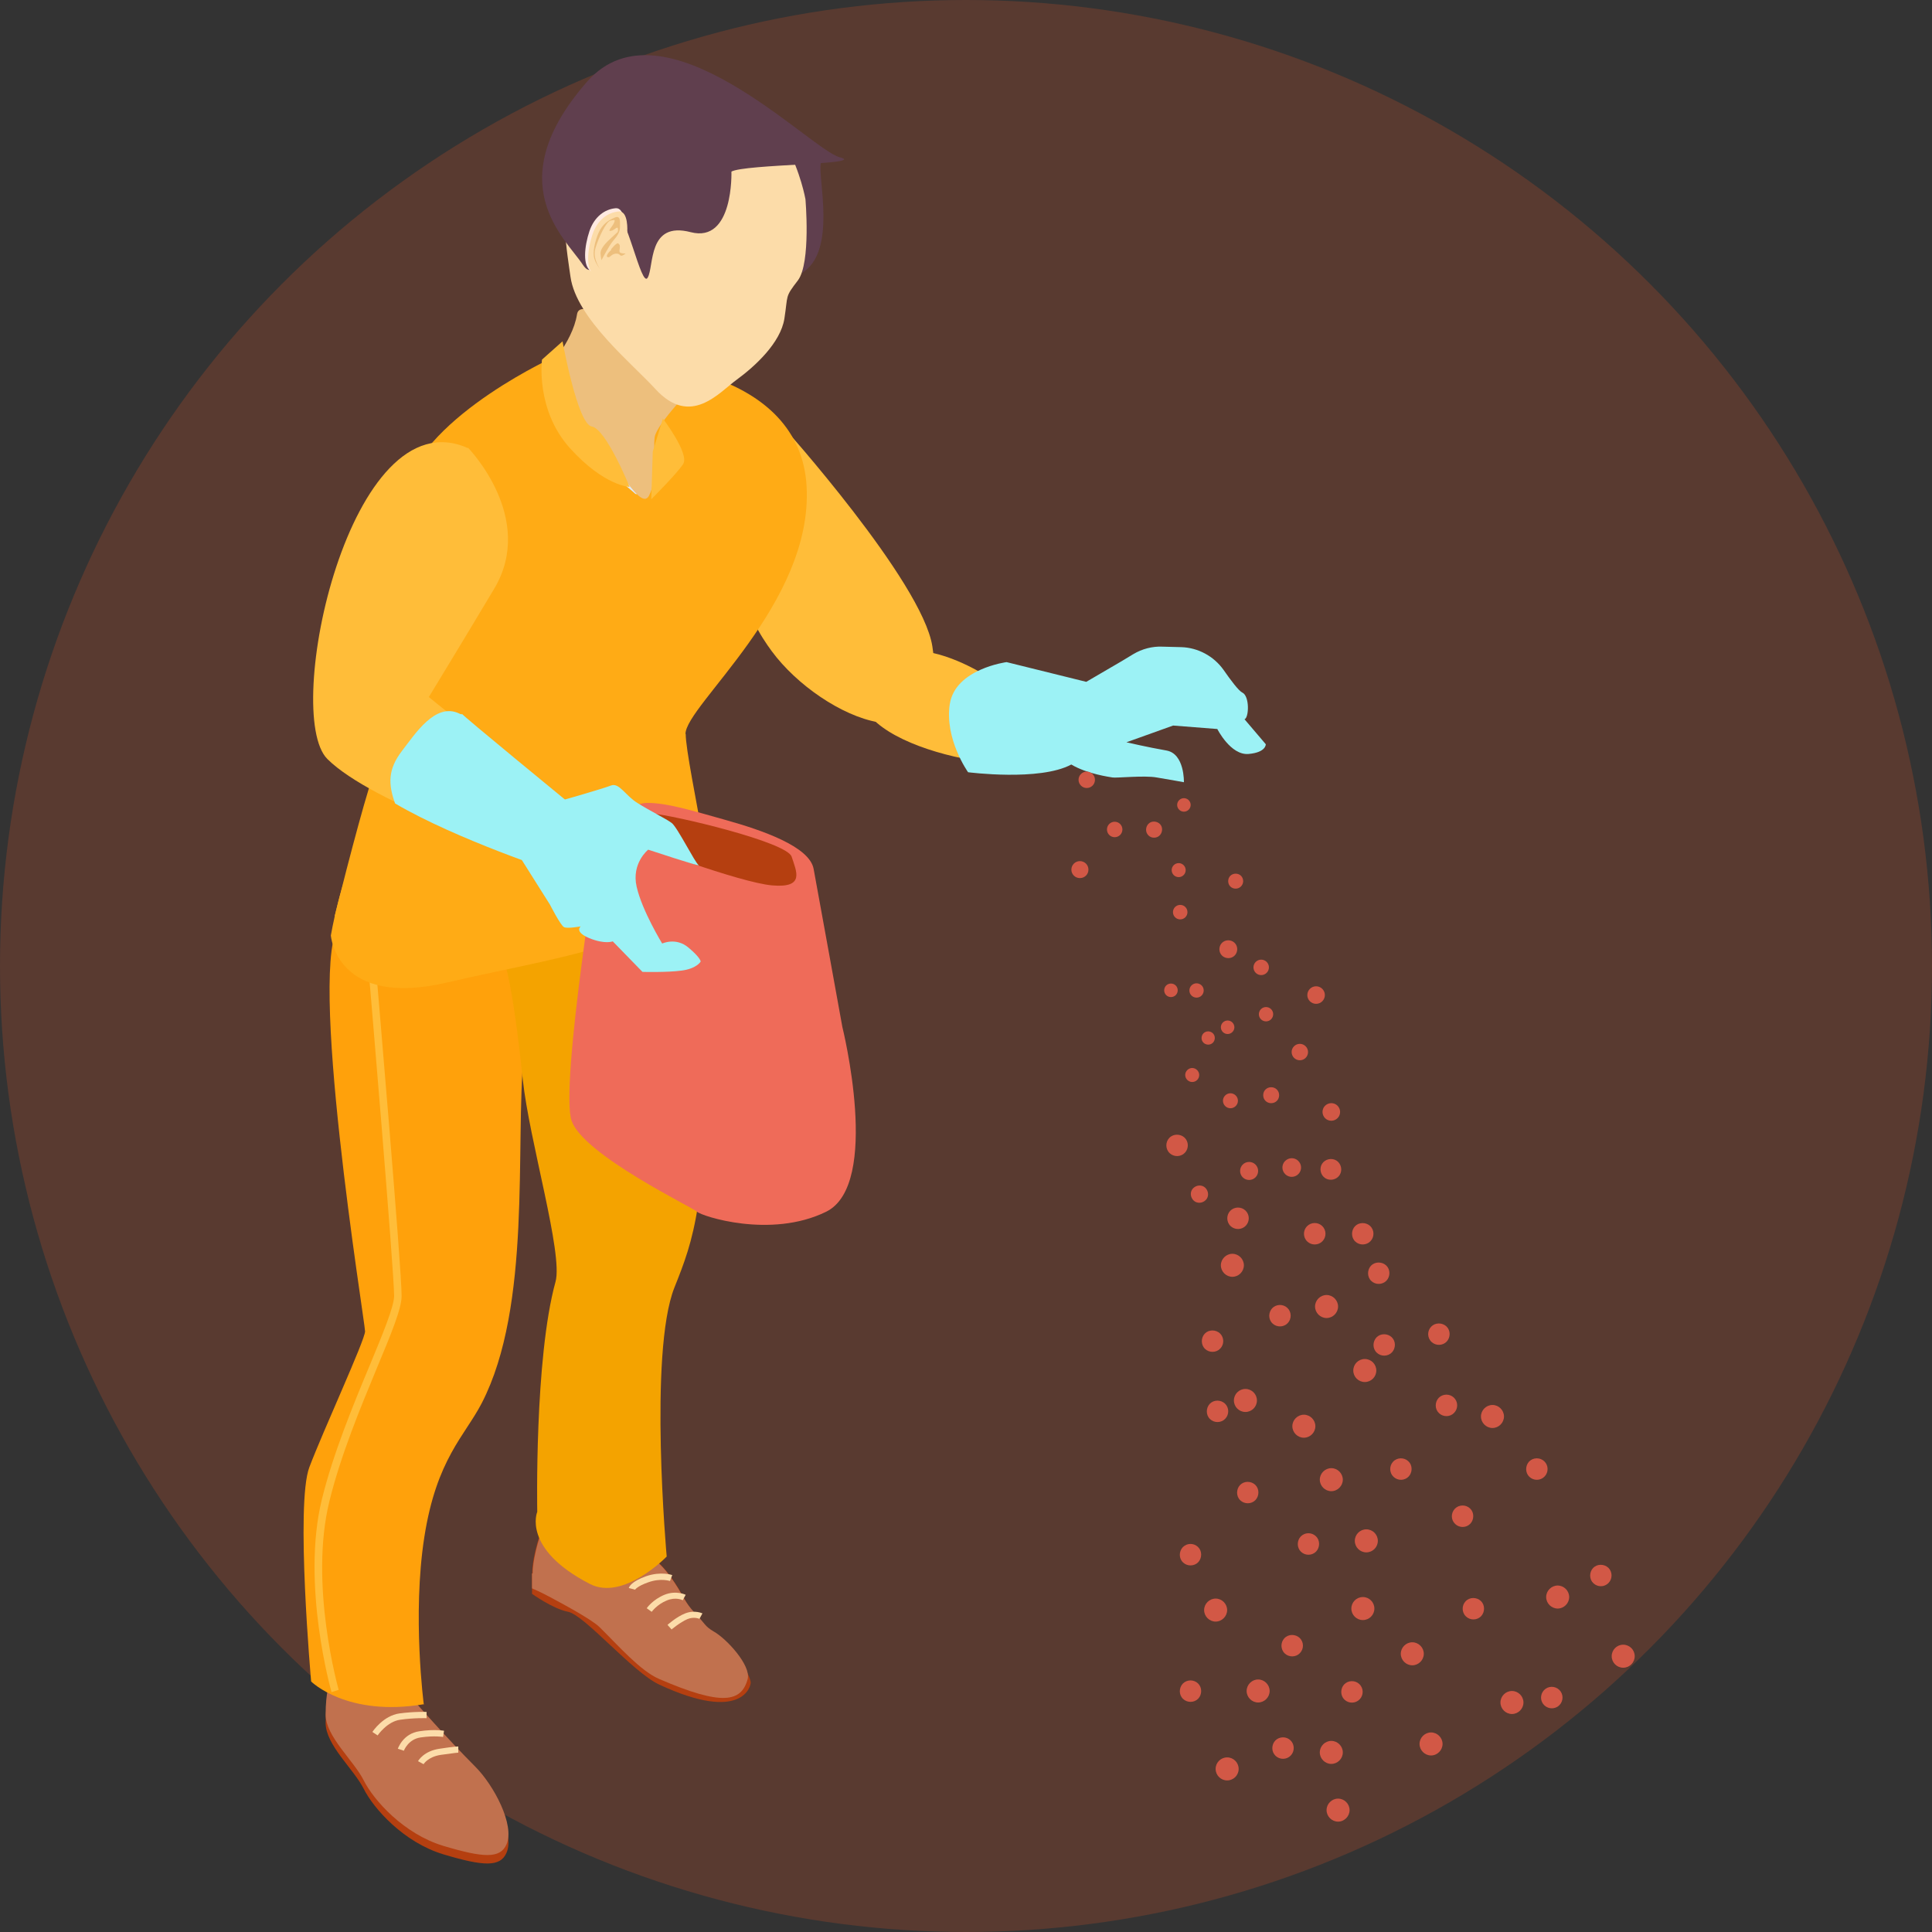 <?xml version="1.0" encoding="UTF-8"?>
<svg id="_Слой_2" data-name="Слой 2" xmlns="http://www.w3.org/2000/svg" viewBox="0 0 240 240">
  <rect x="0" y="0" width="240" height="240" fill="#333333" stroke="none"/>
  <defs>
    <style>
      .cls-1 {
        fill: #edbf7d;
      }

      .cls-2 {
        fill: #9cf2f5;
      }

      .cls-3 {
        fill: #c1714e;
      }

      .cls-4 {
        fill: rgba(240, 86, 39, .2);
      }

      .cls-5 {
        fill: #e0ebfb;
      }

      .cls-6 {
        fill: #b53f10;
      }

      .cls-7 {
        fill: #ab4003;
      }

      .cls-8 {
        fill: #f4a300;
      }

      .cls-9 {
        fill: #603f4e;
      }

      .cls-10 {
        fill: #ffa10b;
      }

      .cls-11 {
        fill: #e0a273;
      }

      .cls-12 {
        fill: #ef6b59;
      }

      .cls-13 {
        fill: #ffbd39;
      }

      .cls-14 {
        fill: #ded2d2;
      }

      .cls-15 {
        fill: #fcdca9;
      }

      .cls-16 {
        fill: #ffeae1;
      }

      .cls-17 {
        fill: #d25846;
      }

      .cls-18 {
        fill: #ffab15;
      }
    </style>
  </defs>
  <g id="_Слой_1-2" data-name="Слой 1">
    <g id="Group_144" data-name="Group 144">
      <circle id="Ellipse_70" data-name="Ellipse 70" class="cls-4" cx="120" cy="120" r="120"/>
      <g id="Group">
        <g id="Group_2" data-name="Group 2">
          <g id="Group_3" data-name="Group 3">
            <g id="Group_4" data-name="Group 4">
              <g id="Group_5" data-name="Group 5">
                <path id="Vector" class="cls-6" d="M40.95,210.06s-.5,1.24-.5,3.97,3.48,5.71,4.72,8.16c1.24,2.48,4.97,6.67,9.9,8.16,4.97,1.49,7.08,1.61,7.85-.19,1.06-2.39-1.58-7.35-3.88-9.65-3.51-3.51-7.45-8.01-7.45-8.01l-10.65-2.45Z"/>
                <path id="Vector_2" data-name="Vector 2" class="cls-13" d="M98.34,61.92l-1.21-9.09s17.44,19.43,18.69,27.46c2.42,15.92-13.75,9.03-19.96,.59-2.79-3.79-7.7-12.35,2.51-18.96h-.03Z"/>
                <path id="Vector_3" data-name="Vector 3" class="cls-3" d="M40.95,209.01s-.5,1.24-.5,3.97,3.48,5.71,4.72,8.16c1.24,2.48,4.97,6.67,9.9,8.16,4.97,1.49,7.08,1.61,7.85-.19,1.06-2.39-1.58-7.35-3.88-9.65-3.51-3.51-7.45-8.01-7.45-8.01l-10.65-2.45Z"/>
                <g id="Group_6" data-name="Group 6">
                  <path id="Vector_4" data-name="Vector 4" class="cls-10" d="M52.65,211.77s-1.46-11.08,.06-20.82c1.52-9.74,5.03-12.57,7.14-16.66,6.24-12.1,4.13-31.84,5.21-43.32,1.09-11.48,0-14.74,0-14.74-6.7-10.61-18.44-5.83-22.75-1.52-4.35,4.34,3.04,49.59,3.04,50.67s-5.21,12.35-6.92,16.88c-1.74,4.56,.22,26.62,.22,26.62,0,0,4.44,4.44,14.03,2.82l-.03,.06Z"/>
                  <path id="Vector_5" data-name="Vector 5" class="cls-13" d="M41.17,210.15s-3.79-13.31-1.18-23.92c1.43-5.77,3.91-11.76,5.93-16.6,1.61-3.88,3.01-7.26,3.04-8.63,0-3.13-3.13-40.12-3.17-40.49l.93-.09c.12,1.52,3.2,37.39,3.17,40.59,0,1.55-1.3,4.69-3.1,9-1.99,4.81-4.47,10.77-5.87,16.48-2.55,10.36,1.12,23.3,1.15,23.43l-.9,.28v-.03Z"/>
                </g>
                <g id="Group_7" data-name="Group 7">
                  <path id="Vector_6" data-name="Vector 6" class="cls-6" d="M66.09,195.48v2.51s2.58,1.86,4.47,2.23c2.02,.37,8.01,7.48,11.3,9.03,10.43,4.87,11.48,.12,11.39-.31-.31-1.71-2.58-4.06-4.16-5-1.99-1.15-3.85-5.06-4.81-6.61-.96-1.55-3.13-4.78-4.69-3.88-1.55,.9-5.18,3.88-5.18,3.88,0,0-5.12-2.79-5.93-4.19-.81-1.4-1.09-3.44-1.09-3.44,0,0-1.27,3.38-1.27,5.71l-.03,.06Z"/>
                  <g id="Group_8" data-name="Group 8">
                    <path id="Vector_7" data-name="Vector 7" class="cls-7" d="M68.48,193.21c-.68-1.15-.99-2.76-1.06-3.26,.16-.28,.5-.5,1.06-.84,1.61-.93,3.91,.28,5.4,1.77,.87,.87,3.01,2.3,4.66,3.35-1.74,1.21-4.1,3.16-4.1,3.16,0,0-5.12-2.79-5.93-4.19h-.03Z"/>
                    <path id="Vector_8" data-name="Vector 8" class="cls-11" d="M69.75,189.05c1.4,0,2.92,1.02,3.88,2.02,.84,.84,3.63,2.67,5.28,3.69l-3.66,2.82c-1.77-.99-5.93-3.47-6.52-4.53-.62-1.02-.9-2.48-1.02-3.04,.16-.22,.47-.4,.9-.65,.34-.19,.71-.28,1.15-.28v-.03Zm0-.28c-.47,0-.9,.09-1.27,.34-.56,.34-.9,.56-1.06,.84,.09,.53,.37,2.11,1.06,3.26,.81,1.4,6.8,4.75,6.8,4.75l4.13-3.2c-1.65-1.06-4.69-3.01-5.56-3.88-1.12-1.12-2.7-2.08-4.1-2.08v-.03Z"/>
                    <path id="Vector_9" data-name="Vector 9" class="cls-3" d="M66.09,195.48v1.83s1.09,.46,2.3,1.12c1.15,.62,5.09,2.7,6.11,3.72,2.3,2.26,5.06,5.43,7.39,6.42,7.82,3.38,10.21,2.89,10.99,0,.43-1.68-2.61-5-4.22-5.9-1.15-.68-.99-.9-2.45-2.42-1.02-1.09-1.52-2.2-1.92-2.86-.59-.96-1.68-2.61-2.79-3.47-.65-.5-1.33-.74-1.89-.4-.19,.12-.43,.25-.68,.43-.12,.09-.28,.19-.4,.28-1.74,1.21-4.1,1.3-4.1,1.3,0,0-5.12-.93-5.93-2.33-.68-1.15-.99-2.76-1.06-3.26v-.19s-.56,1.49-.93,3.17c-.19,.87-.34,1.77-.34,2.54h-.06Z"/>
                  </g>
                </g>
                <path id="Vector_10" data-name="Vector 10" class="cls-8" d="M85.86,101.55s1.3-6.42,1.77,26.34c.28,21.47-1.46,26.07-3.85,32.05-3.23,8.13-.96,33.42-.96,33.42,0,0-5.37,5.55-9.53,3.41-8.5-4.37-6.55-8.97-6.55-8.97,0,0-.37-19.02,2.27-28.58,.96-3.48-3.26-17.5-4.07-25.13-2.7-25.91-4.22-8.22-.28-22.84,1.58-5.96,21.2-9.71,21.2-9.71Z"/>
                <path id="Vector_11" data-name="Vector 11" class="cls-18" d="M70.62,44.2s-4.47,2.2-9.59,6.58c-5.12,4.38-1.52,7.2-2.27,18.84-.74,11.64-7.85,18.37-7.85,26.38,0,1.58-4.35,5.99-6.46,9.46-2.11,3.48-3.35,10.74-3.35,10.74,0,0,.65,9.12,14.53,5.83,13.87-3.32,38.27-6.18,31.04-18.68-1.99-3.48-4.81-7.79-3.91-12.63,.9-4.81,17.26-31.71,13.72-35.81-3.54-4.13-15.12-10.08-18.65-9.56-3.54,.53-7.23-1.12-7.23-1.12l.03-.03Z"/>
                <g id="Group_9" data-name="Group 9">
                  <path id="Vector_12" data-name="Vector 12" class="cls-5" d="M67.61,51.5l2.45-2.85s3.69,7.82,6.58,8.25c2.89,.47,3.63,1.83,3.63,1.83l-2.17,4.81s-4.59-1.06-8.04-5.74c-3.41-4.69-2.48-6.33-2.48-6.33l.03,.03Z"/>
                  <path id="Vector_13" data-name="Vector 13" class="cls-5" d="M81.33,54.26c1.43-2.48,.25-3.85,.25-3.85,0,0,2.48,1.27,3.04,3.48,.43,1.64,.03,5.43-.19,7.17l-4.16-2.33s-.4-1.99,1.06-4.47Z"/>
                  <path id="Vector_14" data-name="Vector 14" class="cls-14" d="M84.31,61.98l.09-.78c-.06,.47-.09,.78-.09,.78Z"/>
                </g>
                <path id="Vector_15" data-name="Vector 15" class="cls-18" d="M85.18,91.15c0,1.86,1.24,7.85,2.55,15.24-.5,.25-.96,.56-1.46,.9-2.79,2.08-5.99,4.28-9.44,6.21l-11.92-35,20.08-2.98s-3.17-3.44-4.72-8.53c-1.52-5.09,2.95-9.62,2.95-9.62,0,0-18.34-10.55-10.83-11.92,7.51-1.4,27.07,.53,27.81,15.02,.78,14.52-15.05,27.15-15.05,30.72l.03-.03Z"/>
                <path id="Vector_16" data-name="Vector 16" class="cls-18" d="M78.97,61.36l18.41,9.84-18.9,24.27,.87,16.51c-7.36,4.53-16.08,8.22-24.27,6.64-5.28-1.02-9.56-1.64-13.5-4.84,1.96-7.82,4.25-16.45,5.06-18.18,1.61-3.44,2.86-31.9,3.66-34.79,2.64-9.4,19-16.69,19-16.69,0,0-.09,9.34,5.96,14.21,2.17,1.74,3.23,2.61,3.66,3.01l.06,.03Z"/>
                <g id="Group_10" data-name="Group 10">
                  <path id="Vector_17" data-name="Vector 17" class="cls-9" d="M96.85,16.59s5.59,1.92,5.12,3.66c-.43,1.74,2.08,11.05-2.39,13.68-4.47,2.64-2.73-17.35-2.73-17.35Z"/>
                  <path id="Vector_18" data-name="Vector 18" class="cls-1" d="M86.48,47.65s-4.9,4.96-5.15,6.64c-.25,1.68,.43,5.09-.71,7.29-1.15,2.23-4.94-5.77-8.69-9.5-4.53-4.47-4.22-5.96-4.22-5.96,0,0,3.41-3.51,3.97-7.08,.56-3.57,14.81,8.6,14.81,8.6Z"/>
                  <path id="Vector_19" data-name="Vector 19" class="cls-13" d="M78.26,60.49s-3.17-.06-7.48-4.84c-4.28-4.78-3.45-10.98-3.45-10.98l2.55-2.27s1.86,10.3,3.63,10.58c1.77,.28,4.72,7.54,4.72,7.54l.03-.03Z"/>
                  <path id="Vector_20" data-name="Vector 20" class="cls-13" d="M82.32,51.96s3.35,4.38,2.55,5.68c-.84,1.27-3.97,4.38-3.97,4.38l.19-5.93,1.27-4.13h-.03Z"/>
                  <path id="Vector_21" data-name="Vector 21" class="cls-15" d="M100.05,24.68s.71,7.97-.93,10.15c-1.65,2.14-1.21,1.74-1.68,4.75-.47,3.01-3.66,5.93-5.9,7.57-2.23,1.61-5.74,5.96-10.12,1.18-2.89-3.17-9.81-8.75-10.55-13.93-.71-5.15-4.81-26.28,16.92-23.89,9.96,1.09,12.26,14.21,12.26,14.21v-.03Z"/>
                  <path id="Vector_22" data-name="Vector 22" class="cls-9" d="M90.86,21.3s.31,8.94-5.06,7.54c-5.37-1.4-4.53,4.25-5.34,5.65-.81,1.4-2.64-8.41-4.25-8.38-1.58,0-1.68,10.02-3.82,6.76-2.14-3.26-10.49-10.12,.53-22.71,9.5-10.86,27.75,8.44,31.38,9.37,3.63,.93-11.86,.84-13.47,1.8l.03-.03Z"/>
                  <g id="Group_11" data-name="Group 11">
                    <path id="Vector_23" data-name="Vector 23" class="cls-16" d="M77.54,28.41s.19-2.67-1.09-2.54c-1.3,.12-2.61,1.02-3.23,2.85-.62,1.86-.9,4.38,.25,5,1.15,.62,1.43,.96,2.51,.43,1.12-.53,1.3-1.77,1.3-1.77l.25-3.97Z"/>
                    <path id="Vector_24" data-name="Vector 24" class="cls-15" d="M77.92,28.81s.19-2.67-1.09-2.54c-1.3,.12-2.61,1.02-3.23,2.85-.62,1.86-.9,4.38,.25,5,1.15,.62,1.43,.96,2.51,.43,1.12-.53,1.3-1.77,1.3-1.77l.25-3.97Z"/>
                    <path id="Vector_25" data-name="Vector 25" class="cls-1" d="M76.74,28.81s-.9,.81-1.27,1.18c-.37,.37-.9,.99-.87,1.49,.03,.47,.12,.84,.12,.84,0,0,.93-1.8,1.43-2.39,.53-.59,.9-1.15,.87-1.8,0-.65,.09-1.43-.68-1.09-.78,.34-1.49,.78-1.99,1.89-.47,1.12-.75,2.42-.53,3.17,.22,.74,.74,1.33,.74,1.33,0,0-.99-1.27-.59-2.61,.4-1.33,1.33-3.29,1.86-3.41,.56-.12,.62-.16,.43,.31-.22,.47-.84,1.02-.4,.96,.43-.03,.84-.65,.9-.28,.06,.37-.06,.4-.06,.4h.03Z"/>
                    <path id="Vector_26" data-name="Vector 26" class="cls-1" d="M75.9,30.98s.71-.9,.9-.74c.19,.16,.22,.19,.19,.59-.06,.4-.09,.56,.25,.62,.37,.09,.71-.06,.22,.22-.53,.31-.34-.22-.96-.16s-.71,.56-1.02,.43c-.31-.12,.22-.71,.43-.87v-.09Z"/>
                  </g>
                </g>
              </g>
              <path id="Vector_27" data-name="Vector 27" class="cls-13" d="M58.14,55.62s8.5,8.69,3.26,17.5c-4,6.7-8.13,13.47-8.13,13.47l13.44,10.86-1.46,8.66s-18.93-6.21-24.58-11.82c-5.65-5.65,2.79-45.18,17.44-38.63l.03-.03Z"/>
              <path id="Vector_28" data-name="Vector 28" class="cls-2" d="M57.4,88.73s-.22,0-.34-.09c-2.98-1.43-5.49,2.54-7.11,4.62-1.77,2.3-1.74,4.13-.87,6.55,7.73,4.53,20.11,8.56,20.11,8.56l1.46-8.66s-13.35-10.95-13.28-11.05l.03,.06Z"/>
              <path id="Vector_29" data-name="Vector 29" class="cls-15" d="M52.62,219.15s.53-.9,2.11-1.15c1.77-.25,2.17-.28,2.2-.28v-.77s-.47,0-2.3,.28c-1.99,.28-2.67,1.49-2.7,1.55l.68,.37Z"/>
              <path id="Vector_30" data-name="Vector 30" class="cls-15" d="M50.17,217.48s.53-1.43,2.08-1.65c1.74-.25,2.79-.06,2.79-.06l.12-.77s-1.18-.22-3.04,.06c-2.05,.28-2.67,2.11-2.7,2.17l.74,.25Z"/>
              <path id="Vector_31" data-name="Vector 31" class="cls-15" d="M78.88,197.49s.25-.44,1.65-.93c1.55-.56,2.7-.16,2.7-.16l.28-.74s-1.4-.5-3.26,.15c-1.8,.65-2.08,1.27-2.14,1.46l.74,.19,.03,.03Z"/>
              <path id="Vector_32" data-name="Vector 32" class="cls-15" d="M80.96,200.22s.65-.9,1.86-1.4c1.12-.47,1.96-.06,1.99-.03l.37-.68s-1.18-.59-2.64,0c-1.43,.59-2.17,1.61-2.2,1.67l.65,.47-.03-.03Z"/>
              <path id="Vector_33" data-name="Vector 33" class="cls-15" d="M83.41,202.43s1.06-.9,1.99-1.3c.84-.34,1.46-.03,1.49-.03l.37-.68s-.96-.46-2.14,0c-1.09,.43-2.17,1.4-2.2,1.43l.53,.59h-.03Z"/>
              <path id="Vector_34" data-name="Vector 34" class="cls-15" d="M46.91,215.58s1.18-1.74,2.82-1.95c1.77-.25,3.26-.19,3.26-.19v-.78s-1.52-.06-3.38,.19c-1.99,.28-3.29,2.2-3.35,2.3l.65,.43Z"/>
            </g>
            <g id="Group_12" data-name="Group 12">
              <path id="Vector_35" data-name="Vector 35" class="cls-13" d="M107.09,87.37c-.37-.99,1.43-4.9,5-6.21,3.57-1.3,9.59,2.3,9.59,2.3l14.84,2.45s-4.66,2.51-4.28,6.95c.37,4.44-22.53,1.61-25.14-5.52v.03Z"/>
              <path id="Vector_36" data-name="Vector 36" class="cls-2" d="M117.99,87.46c.68-4.38,7.05-5.21,7.05-5.21l9.9,2.45,4.35-2.54,1.49-.9c1.09-.65,2.36-.99,3.63-.93l2.33,.06c2.08,.06,4.04,1.12,5.25,2.82,.9,1.3,1.89,2.61,2.33,2.82,.93,.43,.84,3.13,.28,3.32l2.64,3.1s.06,1.02-2.14,1.21c-2.23,.19-3.88-3.1-3.88-3.1l-5.49-.43-5.8,2.08s2.67,.62,4.97,1.02c2.27,.4,2.17,3.94,2.17,3.94,0,0-1.86-.34-3.38-.59-1.52-.28-5.06,.09-5.49,0-.34-.06-3.14-.43-5.12-1.61-3.91,2.11-12.82,.96-12.82,.96,0,0-2.95-4.13-2.27-8.5l.03,.03Z"/>
            </g>
          </g>
          <path id="Vector_37" data-name="Vector 37" class="cls-12" d="M74.63,103.25s3.32-3.51,5.77-3.51,5.4,.9,9.81,2.14c4.41,1.24,10.34,3.26,10.86,6.05s3.57,19.64,3.57,19.64c0,0,4.87,19.58-2.02,22.96-6.89,3.38-15.49,.53-16.02,0-.53-.53-14.03-7.01-15.58-11.26-1.55-4.28,3.66-36.03,3.66-36.03h-.06Z"/>
          <path id="Vector_38" data-name="Vector 38" class="cls-6" d="M79.06,104.74s-1.61-.65-1.61-1.24,.78-2.67,3.51-2.45c2.73,.22,16.79,3.54,17.38,5.37,.59,1.83,1.68,3.91-2.39,3.57-4.07-.34-16.92-5.21-16.92-5.21l.03-.03Z"/>
          <path id="Vector_39" data-name="Vector 39" class="cls-2" d="M68.42,99.78c.25,0,6.46-1.8,7.48-2.2,1.02-.4,1.8,1.27,3.29,2.17,1.46,.93,3.54,1.95,4.25,2.48,.71,.53,2.89,4.93,3.35,5.24,.47,.31-6.27-1.92-6.27-1.92,0,0-2.11,1.68-1.43,4.62,.68,2.98,3.17,7.04,3.17,7.04,0,0,1.71-.81,3.26,.5,1.55,1.3,1.52,1.74,1.52,1.74,0,0-.47,.87-2.36,1.12s-4.87,.16-4.87,.16l-3.69-3.79s-.96,.4-2.92-.4c-1.92-.81-1.06-1.46-1.06-1.46,0,0-1.65,.31-2.08,.09-.43-.22-1.74-2.79-1.74-2.79l-3.48-5.52,3.57-7.14v.06Z"/>
        </g>
        <g id="Group_13" data-name="Group 13">
          <path id="Vector_40" data-name="Vector 40" class="cls-17" d="M146.42,108.96c.48,0,.87-.39,.87-.87s-.39-.87-.87-.87-.87,.39-.87,.87,.39,.87,.87,.87Z"/>
          <path id="Vector_41" data-name="Vector 41" class="cls-17" d="M147.07,100.83c.46,0,.84-.38,.84-.84s-.38-.84-.84-.84-.84,.38-.84,.84,.38,.84,.84,.84Z"/>
          <path id="Vector_42" data-name="Vector 42" class="cls-17" d="M135,97.89c.57,0,1.02-.46,1.02-1.02s-.46-1.02-1.02-1.02-1.02,.46-1.02,1.02,.46,1.02,1.02,1.02Z"/>
          <path id="Vector_43" data-name="Vector 43" class="cls-17" d="M138.47,104c.53,0,.96-.43,.96-.96s-.43-.96-.96-.96-.96,.43-.96,.96,.43,.96,.96,.96Z"/>
          <path id="Vector_44" data-name="Vector 44" class="cls-17" d="M154.43,109.46c0,.5-.4,.93-.93,.93s-.93-.4-.93-.93,.4-.93,.93-.93,.93,.4,.93,.93Z"/>
          <path id="Vector_45" data-name="Vector 45" class="cls-17" d="M147.51,113.31c0,.5-.4,.9-.9,.9s-.9-.4-.9-.9,.4-.9,.9-.9,.9,.4,.9,.9Z"/>
          <path id="Vector_46" data-name="Vector 46" class="cls-17" d="M135.21,108.03c0,.59-.47,1.05-1.06,1.05s-1.06-.47-1.06-1.05,.47-1.06,1.06-1.06,1.06,.47,1.06,1.06Z"/>
          <path id="Vector_47" data-name="Vector 47" class="cls-17" d="M163.49,124.7c.6,0,1.09-.49,1.09-1.09s-.49-1.09-1.09-1.09-1.09,.49-1.09,1.09,.49,1.09,1.09,1.09Z"/>
          <path id="Vector_48" data-name="Vector 48" class="cls-17" d="M156.29,145.46c0,.62-.5,1.12-1.12,1.12s-1.12-.5-1.12-1.12,.5-1.12,1.12-1.12,1.12,.5,1.12,1.12Z"/>
          <path id="Vector_49" data-name="Vector 49" class="cls-17" d="M154.52,157.18c0,.78-.65,1.43-1.43,1.43s-1.43-.65-1.43-1.43,.65-1.43,1.43-1.43,1.43,.65,1.43,1.43Z"/>
          <path id="Vector_50" data-name="Vector 50" class="cls-17" d="M201.64,207.17c.79,0,1.43-.64,1.43-1.43s-.64-1.43-1.43-1.43-1.43,.64-1.43,1.43,.64,1.43,1.43,1.43Z"/>
          <path id="Vector_51" data-name="Vector 51" class="cls-17" d="M163.4,177.17c0,.78-.65,1.43-1.43,1.43s-1.43-.65-1.43-1.43,.65-1.43,1.43-1.43,1.43,.65,1.43,1.43Z"/>
          <path id="Vector_52" data-name="Vector 52" class="cls-17" d="M169.73,192.84c.79,0,1.43-.64,1.43-1.43s-.64-1.43-1.43-1.43-1.43,.64-1.43,1.43,.64,1.43,1.43,1.43Z"/>
          <path id="Vector_53" data-name="Vector 53" class="cls-17" d="M169.3,201.25c.79,0,1.43-.64,1.43-1.43s-.64-1.43-1.43-1.43-1.43,.64-1.43,1.43,.64,1.43,1.43,1.43Z"/>
          <path id="Vector_54" data-name="Vector 54" class="cls-17" d="M152.5,128.45c.46,0,.84-.38,.84-.84s-.38-.84-.84-.84-.84,.38-.84,.84,.38,.84,.84,.84Z"/>
          <path id="Vector_55" data-name="Vector 55" class="cls-17" d="M154.71,175.4c.79,0,1.43-.64,1.43-1.43s-.64-1.43-1.43-1.43-1.43,.64-1.43,1.43,.64,1.43,1.43,1.43Z"/>
          <path id="Vector_56" data-name="Vector 56" class="cls-17" d="M169.54,171.68c.79,0,1.43-.64,1.43-1.43s-.64-1.43-1.43-1.43-1.43,.64-1.43,1.43,.64,1.43,1.43,1.43Z"/>
          <path id="Vector_57" data-name="Vector 57" class="cls-17" d="M152.44,200.01c0,.77-.65,1.43-1.43,1.43s-1.43-.65-1.43-1.43,.65-1.43,1.43-1.43,1.43,.65,1.43,1.43Z"/>
          <path id="Vector_58" data-name="Vector 58" class="cls-17" d="M167.65,224.86c0,.77-.65,1.43-1.43,1.43s-1.43-.65-1.43-1.43,.65-1.43,1.43-1.43,1.43,.65,1.43,1.43Z"/>
          <path id="Vector_59" data-name="Vector 59" class="cls-17" d="M166.81,217.69c0,.78-.65,1.43-1.43,1.43s-1.43-.65-1.43-1.43,.65-1.43,1.43-1.43,1.43,.65,1.43,1.43Z"/>
          <path id="Vector_60" data-name="Vector 60" class="cls-17" d="M179.2,216.64c0,.77-.65,1.43-1.43,1.43s-1.43-.65-1.43-1.43,.65-1.43,1.43-1.43,1.43,.65,1.43,1.43Z"/>
          <path id="Vector_61" data-name="Vector 61" class="cls-17" d="M176.87,205.44c0,.78-.65,1.43-1.43,1.43s-1.43-.65-1.43-1.43,.65-1.43,1.43-1.43,1.43,.65,1.43,1.43Z"/>
          <path id="Vector_62" data-name="Vector 62" class="cls-17" d="M189.25,211.49c0,.78-.65,1.43-1.43,1.43s-1.43-.65-1.43-1.43,.65-1.43,1.43-1.43,1.43,.65,1.43,1.43Z"/>
          <path id="Vector_63" data-name="Vector 63" class="cls-17" d="M194.93,198.39c0,.78-.65,1.43-1.43,1.43s-1.43-.65-1.43-1.43,.65-1.43,1.43-1.43,1.43,.65,1.43,1.43Z"/>
          <path id="Vector_64" data-name="Vector 64" class="cls-17" d="M186.83,175.96c0,.78-.65,1.43-1.43,1.43s-1.43-.65-1.43-1.43,.65-1.43,1.43-1.43,1.43,.65,1.43,1.43Z"/>
          <path id="Vector_65" data-name="Vector 65" class="cls-17" d="M148.97,133.54c0,.5-.4,.87-.87,.87s-.87-.4-.87-.87,.4-.87,.87-.87,.87,.4,.87,.87Z"/>
          <path id="Vector_66" data-name="Vector 66" class="cls-17" d="M152.85,137.67c.51,0,.93-.42,.93-.93s-.42-.93-.93-.93-.93,.42-.93,.93,.42,.93,.93,.93Z"/>
          <path id="Vector_67" data-name="Vector 67" class="cls-17" d="M161.47,131.71c.57,0,1.02-.46,1.02-1.02s-.46-1.02-1.02-1.02-1.02,.46-1.02,1.02,.46,1.02,1.02,1.02Z"/>
          <path id="Vector_68" data-name="Vector 68" class="cls-17" d="M146.3,123.02c0,.47-.37,.84-.84,.84s-.84-.37-.84-.84,.37-.84,.84-.84,.84,.37,.84,.84Z"/>
          <path id="Vector_69" data-name="Vector 69" class="cls-17" d="M158.9,136.05c0,.56-.43,.99-.99,.99s-.99-.43-.99-.99,.43-.99,.99-.99,.99,.43,.99,.99Z"/>
          <path id="Vector_70" data-name="Vector 70" class="cls-17" d="M166.22,162.3c0,.78-.65,1.43-1.43,1.43s-1.43-.65-1.43-1.43,.65-1.43,1.43-1.43,1.43,.65,1.43,1.43Z"/>
          <path id="Vector_71" data-name="Vector 71" class="cls-17" d="M166.81,183.81c0,.77-.65,1.43-1.43,1.43s-1.43-.65-1.43-1.43,.65-1.43,1.43-1.43,1.43,.65,1.43,1.43Z"/>
          <path id="Vector_72" data-name="Vector 72" class="cls-17" d="M157.63,120.17c0,.53-.43,.96-.96,.96s-.96-.43-.96-.96,.43-.96,.96-.96,.96,.43,.96,.96Z"/>
          <path id="Vector_73" data-name="Vector 73" class="cls-17" d="M152.44,221.17c.79,0,1.43-.64,1.43-1.43s-.64-1.43-1.43-1.43-1.43,.64-1.43,1.43,.64,1.43,1.43,1.43Z"/>
          <path id="Vector_74" data-name="Vector 74" class="cls-17" d="M157.72,210.06c0,.78-.65,1.43-1.43,1.43s-1.43-.65-1.43-1.43,.65-1.43,1.43-1.43,1.43,.65,1.43,1.43Z"/>
        </g>
        <g id="Group_14" data-name="Group 14">
          <path id="Vector_75" data-name="Vector 75" class="cls-17" d="M142.54,103.63c.31,.47,.96,.56,1.4,.25,.43-.31,.56-.96,.25-1.4-.31-.43-.96-.56-1.4-.25-.43,.31-.56,.96-.25,1.4Z"/>
          <path id="Vector_76" data-name="Vector 76" class="cls-17" d="M164.48,138.75c.34,.5,1.02,.62,1.52,.28,.5-.34,.62-1.02,.28-1.52-.34-.5-1.02-.62-1.52-.28-.5,.34-.62,1.02-.28,1.52Z"/>
          <path id="Vector_77" data-name="Vector 77" class="cls-17" d="M148.13,148.96c.34,.5,.99,.59,1.49,.25,.5-.34,.59-.99,.25-1.49-.34-.5-.99-.59-1.49-.25-.5,.34-.59,.99-.25,1.49Z"/>
          <path id="Vector_78" data-name="Vector 78" class="cls-17" d="M162.22,154.02c.43,.62,1.27,.74,1.86,.34,.62-.43,.75-1.27,.34-1.86-.43-.62-1.27-.74-1.86-.34-.62,.43-.75,1.27-.34,1.86Z"/>
          <path id="Vector_79" data-name="Vector 79" class="cls-17" d="M168.18,154.02c.43,.62,1.27,.74,1.86,.34,.62-.43,.75-1.27,.34-1.86-.4-.59-1.27-.74-1.86-.34-.59,.4-.74,1.27-.34,1.86Z"/>
          <path id="Vector_80" data-name="Vector 80" class="cls-17" d="M152.69,152.1c.43,.62,1.27,.74,1.86,.34,.62-.43,.75-1.27,.34-1.86-.43-.62-1.27-.74-1.86-.34-.62,.43-.74,1.27-.34,1.86Z"/>
          <path id="Vector_81" data-name="Vector 81" class="cls-17" d="M145.12,143.04c.43,.62,1.27,.74,1.86,.34,.62-.43,.75-1.27,.34-1.86-.4-.59-1.27-.74-1.86-.34-.62,.43-.74,1.27-.34,1.86Z"/>
          <path id="Vector_82" data-name="Vector 82" class="cls-17" d="M159.52,145.7c.37,.53,1.09,.65,1.61,.28,.53-.37,.65-1.09,.28-1.61-.37-.53-1.09-.65-1.61-.28-.53,.37-.65,1.09-.28,1.61Z"/>
          <path id="Vector_83" data-name="Vector 83" class="cls-17" d="M164.27,146.01c.4,.59,1.21,.71,1.8,.31,.59-.4,.71-1.21,.31-1.8-.4-.59-1.21-.71-1.8-.31s-.71,1.21-.31,1.8Z"/>
          <path id="Vector_84" data-name="Vector 84" class="cls-17" d="M153.9,186.17c.43,.62,1.27,.74,1.86,.34,.59-.4,.74-1.27,.34-1.86s-1.27-.75-1.86-.34c-.59,.4-.74,1.27-.34,1.86Z"/>
          <path id="Vector_85" data-name="Vector 85" class="cls-17" d="M161.44,192.56c.43,.62,1.27,.75,1.86,.34,.59-.4,.74-1.27,.34-1.86-.43-.62-1.27-.75-1.86-.34-.59,.4-.74,1.27-.34,1.86Z"/>
          <path id="Vector_86" data-name="Vector 86" class="cls-17" d="M177.65,166.49c.43,.62,1.27,.74,1.86,.34,.59-.4,.75-1.27,.34-1.86-.4-.59-1.27-.74-1.86-.34-.62,.43-.75,1.27-.34,1.86Z"/>
          <path id="Vector_87" data-name="Vector 87" class="cls-17" d="M149.4,129.41c.25,.37,.78,.47,1.15,.22,.37-.25,.47-.78,.22-1.15-.25-.37-.78-.47-1.15-.22-.37,.25-.47,.78-.22,1.15Z"/>
          <path id="Vector_88" data-name="Vector 88" class="cls-17" d="M172.93,183.25c.44,.62,1.27,.75,1.86,.34,.59-.4,.74-1.27,.34-1.86-.44-.62-1.27-.74-1.86-.34-.62,.43-.74,1.27-.34,1.86Z"/>
          <path id="Vector_89" data-name="Vector 89" class="cls-17" d="M150.14,176.08c.43,.62,1.27,.74,1.86,.34,.62-.44,.75-1.27,.34-1.86-.4-.59-1.27-.75-1.86-.34-.59,.4-.74,1.27-.34,1.86Z"/>
          <path id="Vector_90" data-name="Vector 90" class="cls-17" d="M178.58,175.34c.43,.62,1.27,.75,1.86,.34,.62-.44,.75-1.27,.34-1.86-.43-.62-1.27-.74-1.86-.34-.59,.4-.75,1.27-.34,1.86Z"/>
          <path id="Vector_91" data-name="Vector 91" class="cls-17" d="M180.59,189.11c.44,.62,1.27,.75,1.86,.34,.59-.4,.74-1.27,.34-1.86-.43-.62-1.27-.74-1.86-.34-.62,.44-.75,1.27-.34,1.86Z"/>
          <path id="Vector_92" data-name="Vector 92" class="cls-17" d="M191.67,211.64c.44,.62,1.27,.74,1.86,.34,.62-.44,.74-1.27,.34-1.86-.44-.62-1.27-.75-1.86-.34-.62,.43-.75,1.27-.34,1.86Z"/>
          <path id="Vector_93" data-name="Vector 93" class="cls-17" d="M181.93,200.6c.44,.62,1.27,.74,1.86,.34,.59-.4,.74-1.27,.34-1.86-.4-.59-1.27-.75-1.86-.34-.62,.43-.74,1.27-.34,1.86Z"/>
          <path id="Vector_94" data-name="Vector 94" class="cls-17" d="M166.84,210.93c.43,.62,1.27,.75,1.86,.34,.62-.43,.75-1.27,.34-1.86-.43-.62-1.27-.74-1.86-.34-.59,.4-.74,1.27-.34,1.86Z"/>
          <path id="Vector_95" data-name="Vector 95" class="cls-17" d="M159.42,205.19c.43,.62,1.27,.74,1.86,.34,.62-.44,.75-1.27,.34-1.86-.4-.59-1.27-.75-1.86-.34-.62,.43-.74,1.27-.34,1.86Z"/>
          <path id="Vector_96" data-name="Vector 96" class="cls-17" d="M158.28,217.91c.43,.62,1.27,.75,1.86,.34,.62-.43,.74-1.27,.34-1.86-.43-.62-1.27-.74-1.86-.34s-.75,1.27-.34,1.86Z"/>
          <path id="Vector_97" data-name="Vector 97" class="cls-17" d="M146.79,210.84c.43,.62,1.27,.74,1.86,.34,.59-.4,.74-1.27,.34-1.86-.43-.62-1.27-.74-1.86-.34-.59,.4-.75,1.27-.34,1.86Z"/>
          <path id="Vector_98" data-name="Vector 98" class="cls-17" d="M146.79,193.89c.43,.62,1.27,.74,1.86,.34,.59-.4,.74-1.27,.34-1.86-.43-.62-1.27-.75-1.86-.34-.59,.4-.75,1.27-.34,1.86Z"/>
          <path id="Vector_99" data-name="Vector 99" class="cls-17" d="M147.91,123.55c.28,.4,.84,.5,1.24,.22,.4-.28,.5-.84,.22-1.24-.28-.4-.84-.5-1.24-.22-.4,.28-.5,.84-.22,1.24Z"/>
          <path id="Vector_100" data-name="Vector 100" class="cls-17" d="M156.54,126.5c.28,.4,.84,.5,1.24,.22,.4-.28,.5-.84,.22-1.24-.28-.4-.84-.5-1.24-.22s-.5,.84-.22,1.24Z"/>
          <path id="Vector_101" data-name="Vector 101" class="cls-17" d="M170.17,158.92c.43,.62,1.27,.74,1.86,.34s.75-1.27,.34-1.86c-.4-.59-1.27-.74-1.86-.34-.59,.4-.74,1.27-.34,1.86Z"/>
          <path id="Vector_102" data-name="Vector 102" class="cls-17" d="M149.52,167.36c.43,.62,1.27,.74,1.86,.34,.62-.43,.75-1.27,.34-1.86-.4-.59-1.27-.74-1.86-.34-.59,.4-.74,1.27-.34,1.86Z"/>
          <path id="Vector_103" data-name="Vector 103" class="cls-17" d="M157.9,164.2c.43,.62,1.27,.74,1.86,.34,.62-.43,.74-1.27,.34-1.86-.43-.62-1.27-.74-1.86-.34-.59,.4-.75,1.27-.34,1.86Z"/>
          <path id="Vector_104" data-name="Vector 104" class="cls-17" d="M170.85,167.83c.43,.62,1.27,.74,1.86,.34s.75-1.27,.34-1.86c-.4-.59-1.27-.74-1.86-.34-.59,.4-.75,1.27-.34,1.86Z"/>
          <path id="Vector_105" data-name="Vector 105" class="cls-17" d="M151.67,118.55c.34,.5,1.06,.62,1.55,.28,.5-.34,.62-1.06,.28-1.55-.34-.5-1.06-.62-1.55-.28-.5,.34-.62,1.05-.28,1.55Z"/>
          <path id="Vector_106" data-name="Vector 106" class="cls-17" d="M189.81,183.25c.43,.62,1.27,.75,1.86,.34,.62-.43,.75-1.27,.34-1.86-.43-.62-1.27-.74-1.86-.34-.59,.4-.74,1.27-.34,1.86Z"/>
          <path id="Vector_107" data-name="Vector 107" class="cls-17" d="M197.76,196.47c.44,.62,1.27,.75,1.86,.34,.62-.43,.74-1.27,.34-1.86-.4-.59-1.27-.74-1.86-.34-.59,.4-.74,1.27-.34,1.86Z"/>
        </g>
      </g>
    </g>
  </g>
</svg>